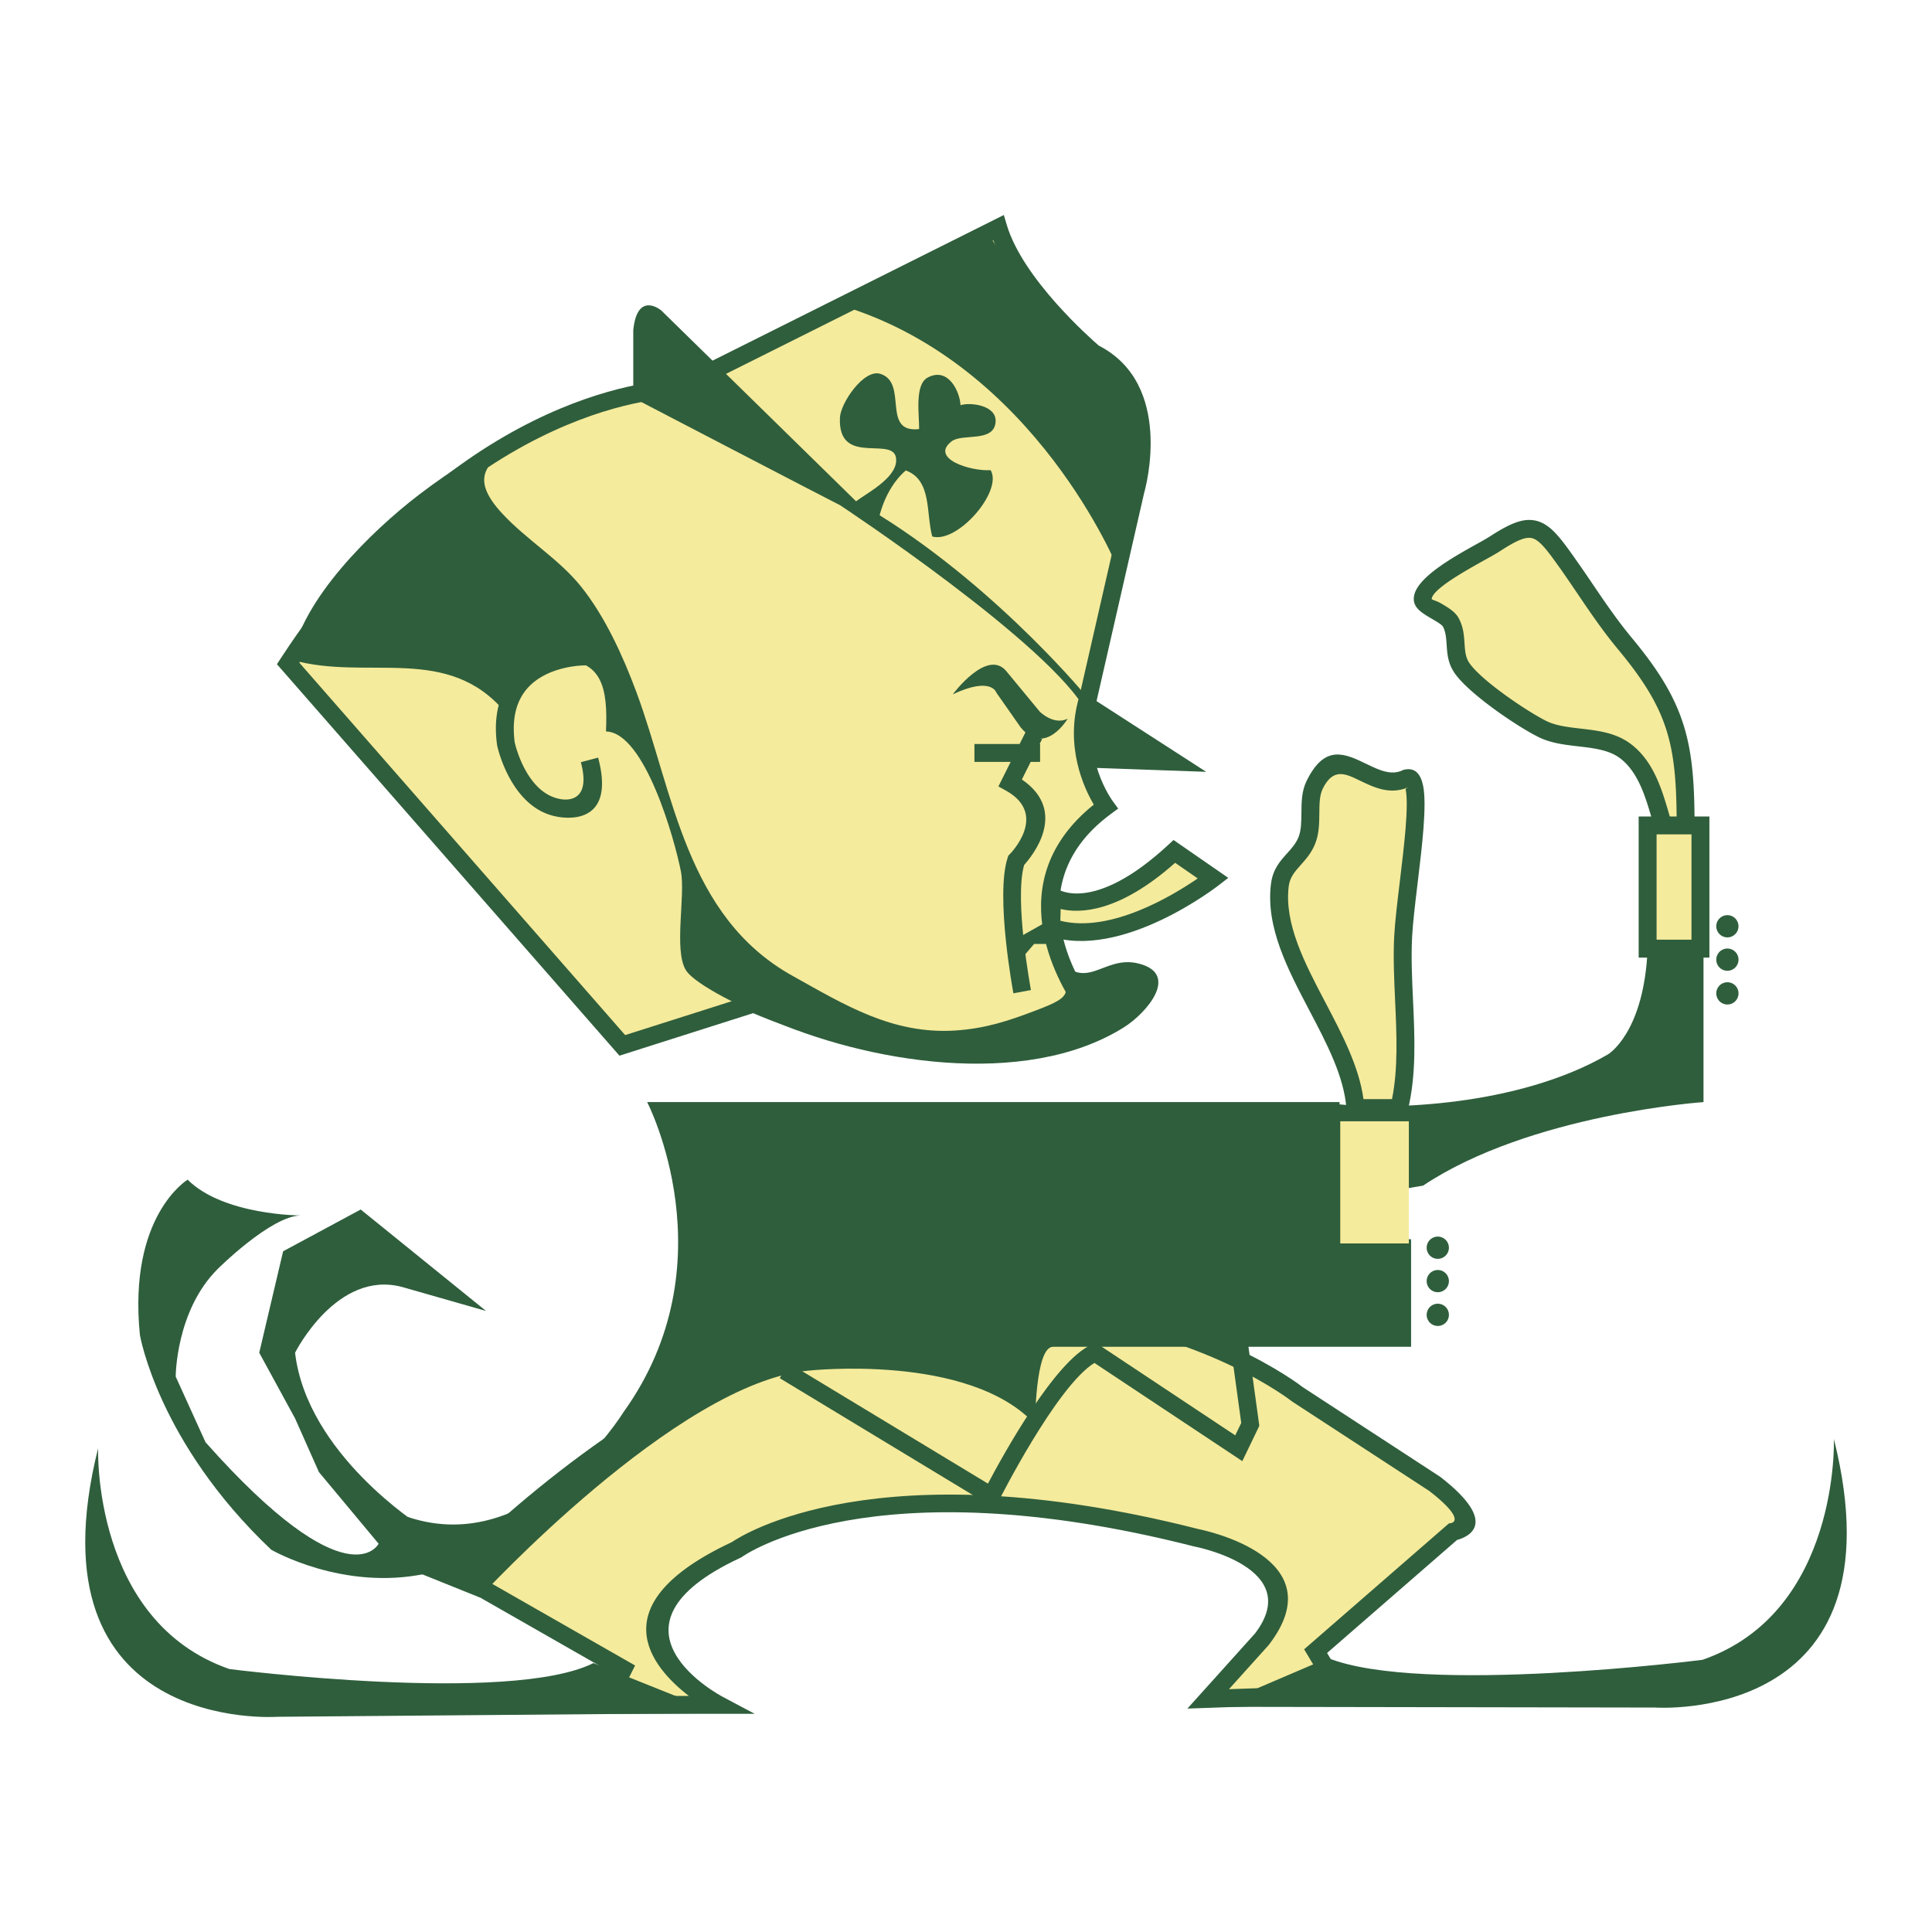 <svg xmlns="http://www.w3.org/2000/svg" width="2500" height="2500" viewBox="0 0 192.756 192.756"><path fill-rule="evenodd" clip-rule="evenodd" fill="#fff" d="M0 0h192.756v192.756H0V0z"/><path d="M168.176 82.366l-1.984.794c-.895-2.621-1.463-6.322-4.059-8.248-2.316-1.719-5.783-.958-8.236-2.173-2.047-1.012-6.809-4.236-8.068-6.141-.945-1.429-.285-2.998-1.074-4.496-.477-.902-2.816-1.562-2.807-2.353.02-1.853 5.762-4.556 7.193-5.488 3.863-2.514 4.574-1.835 7.225 1.906 1.934 2.728 3.615 5.473 5.758 8.048 5.231 6.292 6.052 9.948 6.052 18.151z" fill-rule="evenodd" clip-rule="evenodd" fill="#f5eb9c"/><path d="M168.506 83.192l-1.984.794-.879.352-.301-.9c0-.004.002.007-.006-.02v-.001l3.17-.225zm-1.758-1.214l.531-.213c-.02-3.708-.236-6.44-1.02-8.926-.818-2.599-2.283-4.996-4.824-8.052-1.498-1.8-2.766-3.668-4.045-5.555-.623-.919-1.25-1.844-1.75-2.549h-.004c-1.217-1.719-1.977-2.73-2.703-2.967-.682-.222-1.623.196-3.307 1.292-.328.213-.84.499-1.453.839-2.01 1.121-5.225 2.912-5.334 3.906l-.002.002h.002c0-.001 0-.007 0 0 0 .097.438.158.895.425.641.374 1.307.763 1.689 1.312.045.065.084.13.117.193.469.886.523 1.703.576 2.512.047.683.092 1.36.453 1.907.832 1.258 3.443 3.216 5.584 4.588.422.271.822.517 1.184.727.361.21.684.386.949.519h.006v.001c.949.469 2.164.61 3.389.752 1.742.202 3.502.405 4.98 1.503 2.312 1.716 3.139 4.541 3.863 7.024l.224.76zm.295.922c.006.018.004.011 0 0zm-.002-.011l-.004-.008.004.008zm-1.705.528a41.37 41.37 0 0 1-.52-1.7c-.646-2.213-1.381-4.729-3.215-6.09-1.092-.811-2.615-.987-4.123-1.162-1.377-.16-2.746-.318-3.977-.927h-.004l-.002-.001v-.002a18.473 18.473 0 0 1-1.051-.572 33.569 33.569 0 0 1-1.254-.769c-2.293-1.47-5.125-3.621-6.107-5.105-.631-.955-.691-1.859-.752-2.772-.043-.63-.086-1.266-.367-1.8a.041.041 0 0 0-.008-.012c-.146-.213-.645-.503-1.121-.782-.918-.536-1.793-1.046-1.781-1.98 0-.052.004-.113.012-.185.211-1.905 3.922-3.973 6.242-5.266a28.297 28.297 0 0 0 1.348-.777c2.18-1.419 3.525-1.919 4.828-1.495 1.256.409 2.178 1.608 3.609 3.63l-.002.001a136.474 136.474 0 0 1 1.777 2.576c1.256 1.849 2.496 3.679 3.941 5.415 2.689 3.236 4.252 5.814 5.152 8.667.893 2.833 1.105 5.872 1.105 10.057v.602l-.562.225-3.168.224z" fill="#2f5e3c"/><path d="M139.594 110.55c1.311-5.368.119-11.531.396-17.069.25-4.917 2.461-16.265.33-15.83-3.609 1.74-6.67-4.426-9.16.656-.791 1.617-.076 3.813-.785 5.558-.738 1.818-2.436 2.369-2.689 4.457-.895 7.401 7.018 14.833 7.543 22.228h4.365z" fill-rule="evenodd" clip-rule="evenodd" fill="#f5eb9c"/><path d="M140.463 110.74l-.004.02-.166.684h-5.9l-.059-.831c-.227-3.194-1.955-6.486-3.686-9.778-2.184-4.158-4.369-8.319-3.848-12.617.18-1.484.891-2.277 1.629-3.098h.002c.426-.473.861-.958 1.117-1.588.279-.688.287-1.557.293-2.416.01-1.1.02-2.185.516-3.198 1.818-3.711 3.812-2.746 6.031-1.671 1.152.558 2.393 1.159 3.545.604l.096-.047.113-.023c1.023-.209 1.596.411 1.842 1.615.391 1.92-.1 5.998-.553 9.755-.242 2.016-.475 3.938-.547 5.356v.017c-.102 2.005-.006 4.114.092 6.235.17 3.711.342 7.463-.513 10.981zm-1.582-1.083c.617-3.074.463-6.466.309-9.822-.098-2.164-.197-4.314-.092-6.396l.002-.02v-.003c.072-1.42.311-3.399.561-5.476.438-3.628.91-7.565.58-9.189-.016-.071.201-.168.281-.211-1.85.793-3.434.026-4.908-.688-1.377-.667-2.615-1.267-3.65.848-.318.649-.326 1.534-.334 2.43-.008 1.025-.018 2.064-.426 3.071-.373.918-.916 1.522-1.443 2.111l.002.001c-.549.611-1.078 1.202-1.189 2.114-.455 3.755 1.6 7.667 3.654 11.577 1.68 3.197 3.357 6.395 3.807 9.654h2.846v-.001z" fill="#2f5e3c"/><path d="M45.514 156.994l16.672 9.527-1.786 3.573h11.313s-14.886-7.741 1.787-15.482c0 0 13.1-9.526 45.85-1.19 0 0 12.504 2.382 6.549 10.122l-5.359 5.955 13.289-.471-2.57-4.293 13.695-11.909s3.572-.596-1.787-4.764l-13.695-8.931c-.001.001-36.323-28.581-83.958 17.863z" fill-rule="evenodd" clip-rule="evenodd" fill="#f5eb9c"/><path d="M46.995 156.812l15.635 8.935.733.419-.377.753-1.141 2.282h6.879c-3.768-2.9-8.994-9.134 4.306-15.352.844-.582 14.407-9.467 46.518-1.298.656.13 13.736 2.853 7.057 11.537l-.041.053-3.951 4.39 9.676-.343-1.793-2.996-.383-.64.564-.491 13.695-11.908.182-.158.24-.044c.004-.001 1.594-.251-2.168-3.179l-13.639-8.895-.057-.038c-.102-.078-35.284-27.754-81.935 16.973zm14.016 10.066l-15.939-9.109-1.026-.586.848-.827c47.843-46.646 84.472-18.434 85.104-17.944l13.654 8.905.062.042c6.02 4.683 2.668 6.01 1.656 6.283l-12.967 11.276 2.188 3.653.777 1.297-1.51.054-13.287.47-2.104.074 1.408-1.563 5.342-5.935c5.006-6.562-6.01-8.664-6.041-8.67l-.049-.011c-32.346-8.233-45.079 1.032-45.116 1.059l-.051.035-.088.041c-15.027 6.977-1.778 13.864-1.741 13.884l3.161 1.682H58.956l.646-1.291 1.409-2.819z" fill="#2f5e3c"/><path d="M104.959 89.412s4.168 2.977 12.207-4.466l3.871 2.679s-9.309 7.278-16.156 4.895l.078-3.108z" fill-rule="evenodd" clip-rule="evenodd" fill="#f5eb9c"/><path d="M105.463 88.676c.01.007 3.584 2.571 11.096-4.386l.523-.484.59.408 3.871 2.679 1 .693-.963.744c-.027.021-9.684 7.574-16.992 5.031l-.615-.214.016-.647.078-3.109.041-1.637 1.355.922zm11.779-2.594c-5.607 4.981-9.504 5.066-11.42 4.611l-.031 1.171c5.018 1.27 11.303-2.568 13.705-4.223l-2.254-1.559z" fill="#2f5e3c"/><path d="M67.447 38.799s-20.84 0-38.704 27.39l33.345 38.11 13.1-4.169s23.818 10.718 33.344.596c0 0-9.525-11.91 1.787-20.246 0 0-3.572-4.764-1.787-10.718l4.764-20.841s2.979-10.123-4.168-13.695c0 0-7.74-6.55-9.525-12.504L67.447 38.799z" fill-rule="evenodd" clip-rule="evenodd" fill="#f5eb9c"/><path d="M67.457 39.692c-.058.001-20.084.003-37.596 26.423l32.511 37.157 12.547-3.992.319-.103.309.137c.065.029 22.395 10.071 31.814 1.315-1.807-2.616-7.754-12.703 1.766-20.354-.961-1.628-2.93-5.802-1.455-10.748l4.756-20.806.01-.042c.008-.027 2.768-9.418-3.707-12.656l-.094-.046-.084-.072c-.021-.018-7.121-6.025-9.459-11.934l-31.25 15.625-.183.092-.204.004zm-39.46 26.013c17.11-26.236 37-27.709 39.23-27.792l31.977-15.988.947-.474.305 1.018c1.613 5.373 8.383 11.333 9.172 12.014 7.514 3.863 4.67 14.179 4.531 14.662L109.4 69.961l-.014.056c-1.658 5.526 1.641 9.924 1.65 9.937l.525.717-.717.528c-10.566 7.785-1.637 18.947-1.611 18.979l.471.602-.523.557c-9.32 9.901-31.187.972-34.042-.254l-12.783 4.067-.553.176-.385-.44-33.345-38.11-.444-.507.368-.564z" fill="#2f5e3c"/><path fill="#2f5e3c" d="M97.219 74.229h6.551v1.786h-6.551v-1.786z"/><path d="M101.107 99.101c-.006-.027-1.83-9.754-.568-13.54l.064-.193.145-.149c.012-.011 3.936-3.938-.389-6.342l-.748-.415.381-.761 2.383-4.764 1.598.795-2.02 4.038c4.666 3.181 1.045 7.621.227 8.525-1.006 3.495.674 12.458.678 12.484l-1.751.322z" fill="#2f5e3c"/><path d="M95.06 69.272s3.473-4.688 5.385-2.257l3.299 3.995s1.391 1.389 2.779.694c0 0-2.258 3.821-4.689.869l-2.432-3.474s-.478-1.642-4.342.173zM100.494 94.177l4.764-2.681.892 2.681h-2.976l-1.787 2.084-.893-2.084z" fill-rule="evenodd" clip-rule="evenodd" fill="#2f5e3c"/><path d="M62.783 38.898c-7.854 2.432-14.401 5.436-20.931 10.421-4.851 3.704-11.783 10.526-12.76 16.505 7.549 2.175 15.619-1.689 21.399 5.342-.582-3.658 2.306-5.126 5.128-5.274 4.564-.239 5.022 2.936 4.841 7.086 3.868.093 6.842 10.751 7.473 13.955.473 2.407-.723 7.835.487 9.842.918 1.523 6.219 3.958 7.947 4.734 9.962 4.479 25.835 7.175 35.726 1.014 2.309-1.438 5.609-5.295 1.588-6.37-3.773-1.008-5.314 3.347-8.662-1.143 1.799 4.146 2.328 4.278-1.736 5.827-2.674 1.019-4.963 1.777-7.95 1.975-6.29.416-11.109-2.582-16.276-5.46C68.4 91.413 67.205 79.06 63.499 69.066c-1.329-3.586-3.163-7.626-5.579-10.608-2.213-2.731-5.42-4.628-7.84-7.252-3.297-3.575-1.778-5.36 2.781-7.445 3.805-1.74 7.979-3.536 11.511-4.863h-1.589z" fill-rule="evenodd" clip-rule="evenodd" fill="#2f5e3c"/><path d="M58.416 66.388c-.252 0-.663.018-1.15.084-1.093.149-2.627.535-3.873 1.482-1.196.909-2.133 2.375-2.133 4.729 0 .446.03.913.095 1.397.113.488 1.242 4.981 4.458 5.624l.028.007c.009.002 3.312.833 2.111-3.668l1.723-.454c1.902 7.13-3.767 5.967-4.211 5.866-4.544-.908-5.852-7.018-5.855-7.036l-.014-.073a12.366 12.366 0 0 1-.121-1.664c0-3.025 1.247-4.942 2.838-6.152 1.542-1.172 3.399-1.644 4.717-1.823a10.734 10.734 0 0 1 1.388-.106v1.787h-.001z" fill="#2f5e3c"/><path d="M109.227 76.609l11.115.397-12.307-7.939s-9.924-11.909-22.626-19.054l-19.45-19.054s-2.382-1.985-2.778 1.985v6.748s19.054 9.924 20.641 10.718c0 0 21.038 13.894 24.61 20.643 0 0-1.588 7.144.795 5.556z" fill-rule="evenodd" clip-rule="evenodd" fill="#2f5e3c"/><path d="M85.409 50.014c1.071-.807 3.878-2.246 3.998-3.978.2-2.878-5.848.783-5.606-4.379.067-1.451 2.376-4.855 4.011-4.364 2.857.859.062 5.948 3.889 5.516.027-1.337-.479-4.412.835-5.129 2.053-1.121 3.223 1.364 3.296 2.747.944-.312 3.616-.015 3.5 1.659-.145 2.112-3.333 1.119-4.397 1.952-2.182 1.708 1.887 2.999 3.901 2.87 1.242 2.083-3.296 7.342-5.826 6.619-.638-2.357-.024-5.635-2.64-6.589-1.378 1.181-2.336 3.072-2.737 5.011-.497.07-.563-.204-1.034-.346l-1.19-1.589z" fill-rule="evenodd" clip-rule="evenodd" fill="#2f5e3c"/><path d="M111.551 56.762s-8.158-20.245-27.333-26.199l14.687-6.749 2.855 4.367 6.119 5.954 4.08 4.367s4.486 5.16-.408 18.26zM48.492 130.795l-12.504-10.122-7.741 4.168-2.382 10.122 3.573 6.55 2.382 5.359 5.955 7.146s-2.978 5.954-17.268-10.123l-2.977-6.55s0-6.55 4.168-10.718c0 0 5.359-5.358 8.336-5.358 0 0-7.74 0-11.313-3.573 0 0-5.954 3.573-4.764 15.481 0 0 1.787 10.718 13.1 21.436 0 0 7.145 4.169 15.481 2.382l-.595-4.764s-11.313-7.145-12.504-17.268c0 0 4.168-8.336 10.718-6.55l8.335 2.382z" fill-rule="evenodd" clip-rule="evenodd" fill="#2f5e3c"/><path d="M71.675 170.918l-44.024.367S2.643 173.071 9.788 144.49c0 0-.596 17.268 13.099 22.031 0 0 27.986 3.573 36.322-.596l12.466 4.993zM121.125 170.288l43.98.074s25.008 1.786 17.863-26.795c0 0 .596 17.268-13.1 22.031 0 0-27.986 3.572-37.373-.176l-11.37 4.866z" fill-rule="evenodd" clip-rule="evenodd" fill="#2f5e3c"/><path d="M78.7 135.999l19.867 12.021c1.518-2.873 6.68-12.237 10.32-13.855l.441-.196.398.265 13.514 8.973.598-1.24-1.111-8.077 1.734-.232 1.146 8.336.035.259-.113.238-1.148 2.381-.436.904-.836-.555-13.918-9.24c-3.756 2.296-9.482 13.635-9.498 13.668l-.43.844-.805-.487L77.795 137.5l.905-1.501z" fill="#2f5e3c"/><path d="M164.385 94.647c-.352 8.43-3.951 10.544-3.951 10.544-9.045 5.263-21.99 5.511-26.783 4.995l-.01-.231H64.568s8.336 16.076-2.382 30.962c0 0-8.979 14.604-21.483 10.437l-2.93 5.641h4.168l5.901 2.375s19.702-21.429 32.802-22.62c0 0 16.077-1.786 22.626 5.359 0 0 0-7.74 1.787-7.74h35.727V123.65l-6.551-.595-.156-3.447 7.898-1.316c10.717-7.146 27.984-8.336 27.984-8.336V94.473l-5.574.174z" fill-rule="evenodd" clip-rule="evenodd" fill="#2f5e3c"/><path fill-rule="evenodd" clip-rule="evenodd" fill="#f5eb9c" d="M140.561 124.058h-6.844v-12.186h6.844v12.186z"/><path d="M142.34 124.452a1.109 1.109 0 1 0 2.217 0 1.109 1.109 0 0 0-2.217 0zM142.34 127.816a1.108 1.108 0 1 0 2.217.001 1.108 1.108 0 0 0-2.217-.001zM142.34 131.182a1.109 1.109 0 1 0 2.218 0 1.109 1.109 0 0 0-2.218 0zM171.234 92.381a1.108 1.108 0 1 0 2.215 0 1.108 1.108 0 0 0-2.215 0zM171.234 95.745a1.108 1.108 0 1 0 2.217.001 1.108 1.108 0 0 0-2.217-.001zM171.234 99.11a1.109 1.109 0 1 0 2.218 0 1.109 1.109 0 0 0-2.218 0z" fill-rule="evenodd" clip-rule="evenodd" fill="#2f5e3c"/><path fill-rule="evenodd" clip-rule="evenodd" fill="#f5eb9c" d="M169.652 82.353h-5.267v12.294h5.267V82.353z"/><path d="M168.76 83.246h-3.482v10.508h3.482V83.246zm-4.375-1.787h6.163v14.082h-7.058V81.459h.895z" fill="#2f5e3c"/></svg>